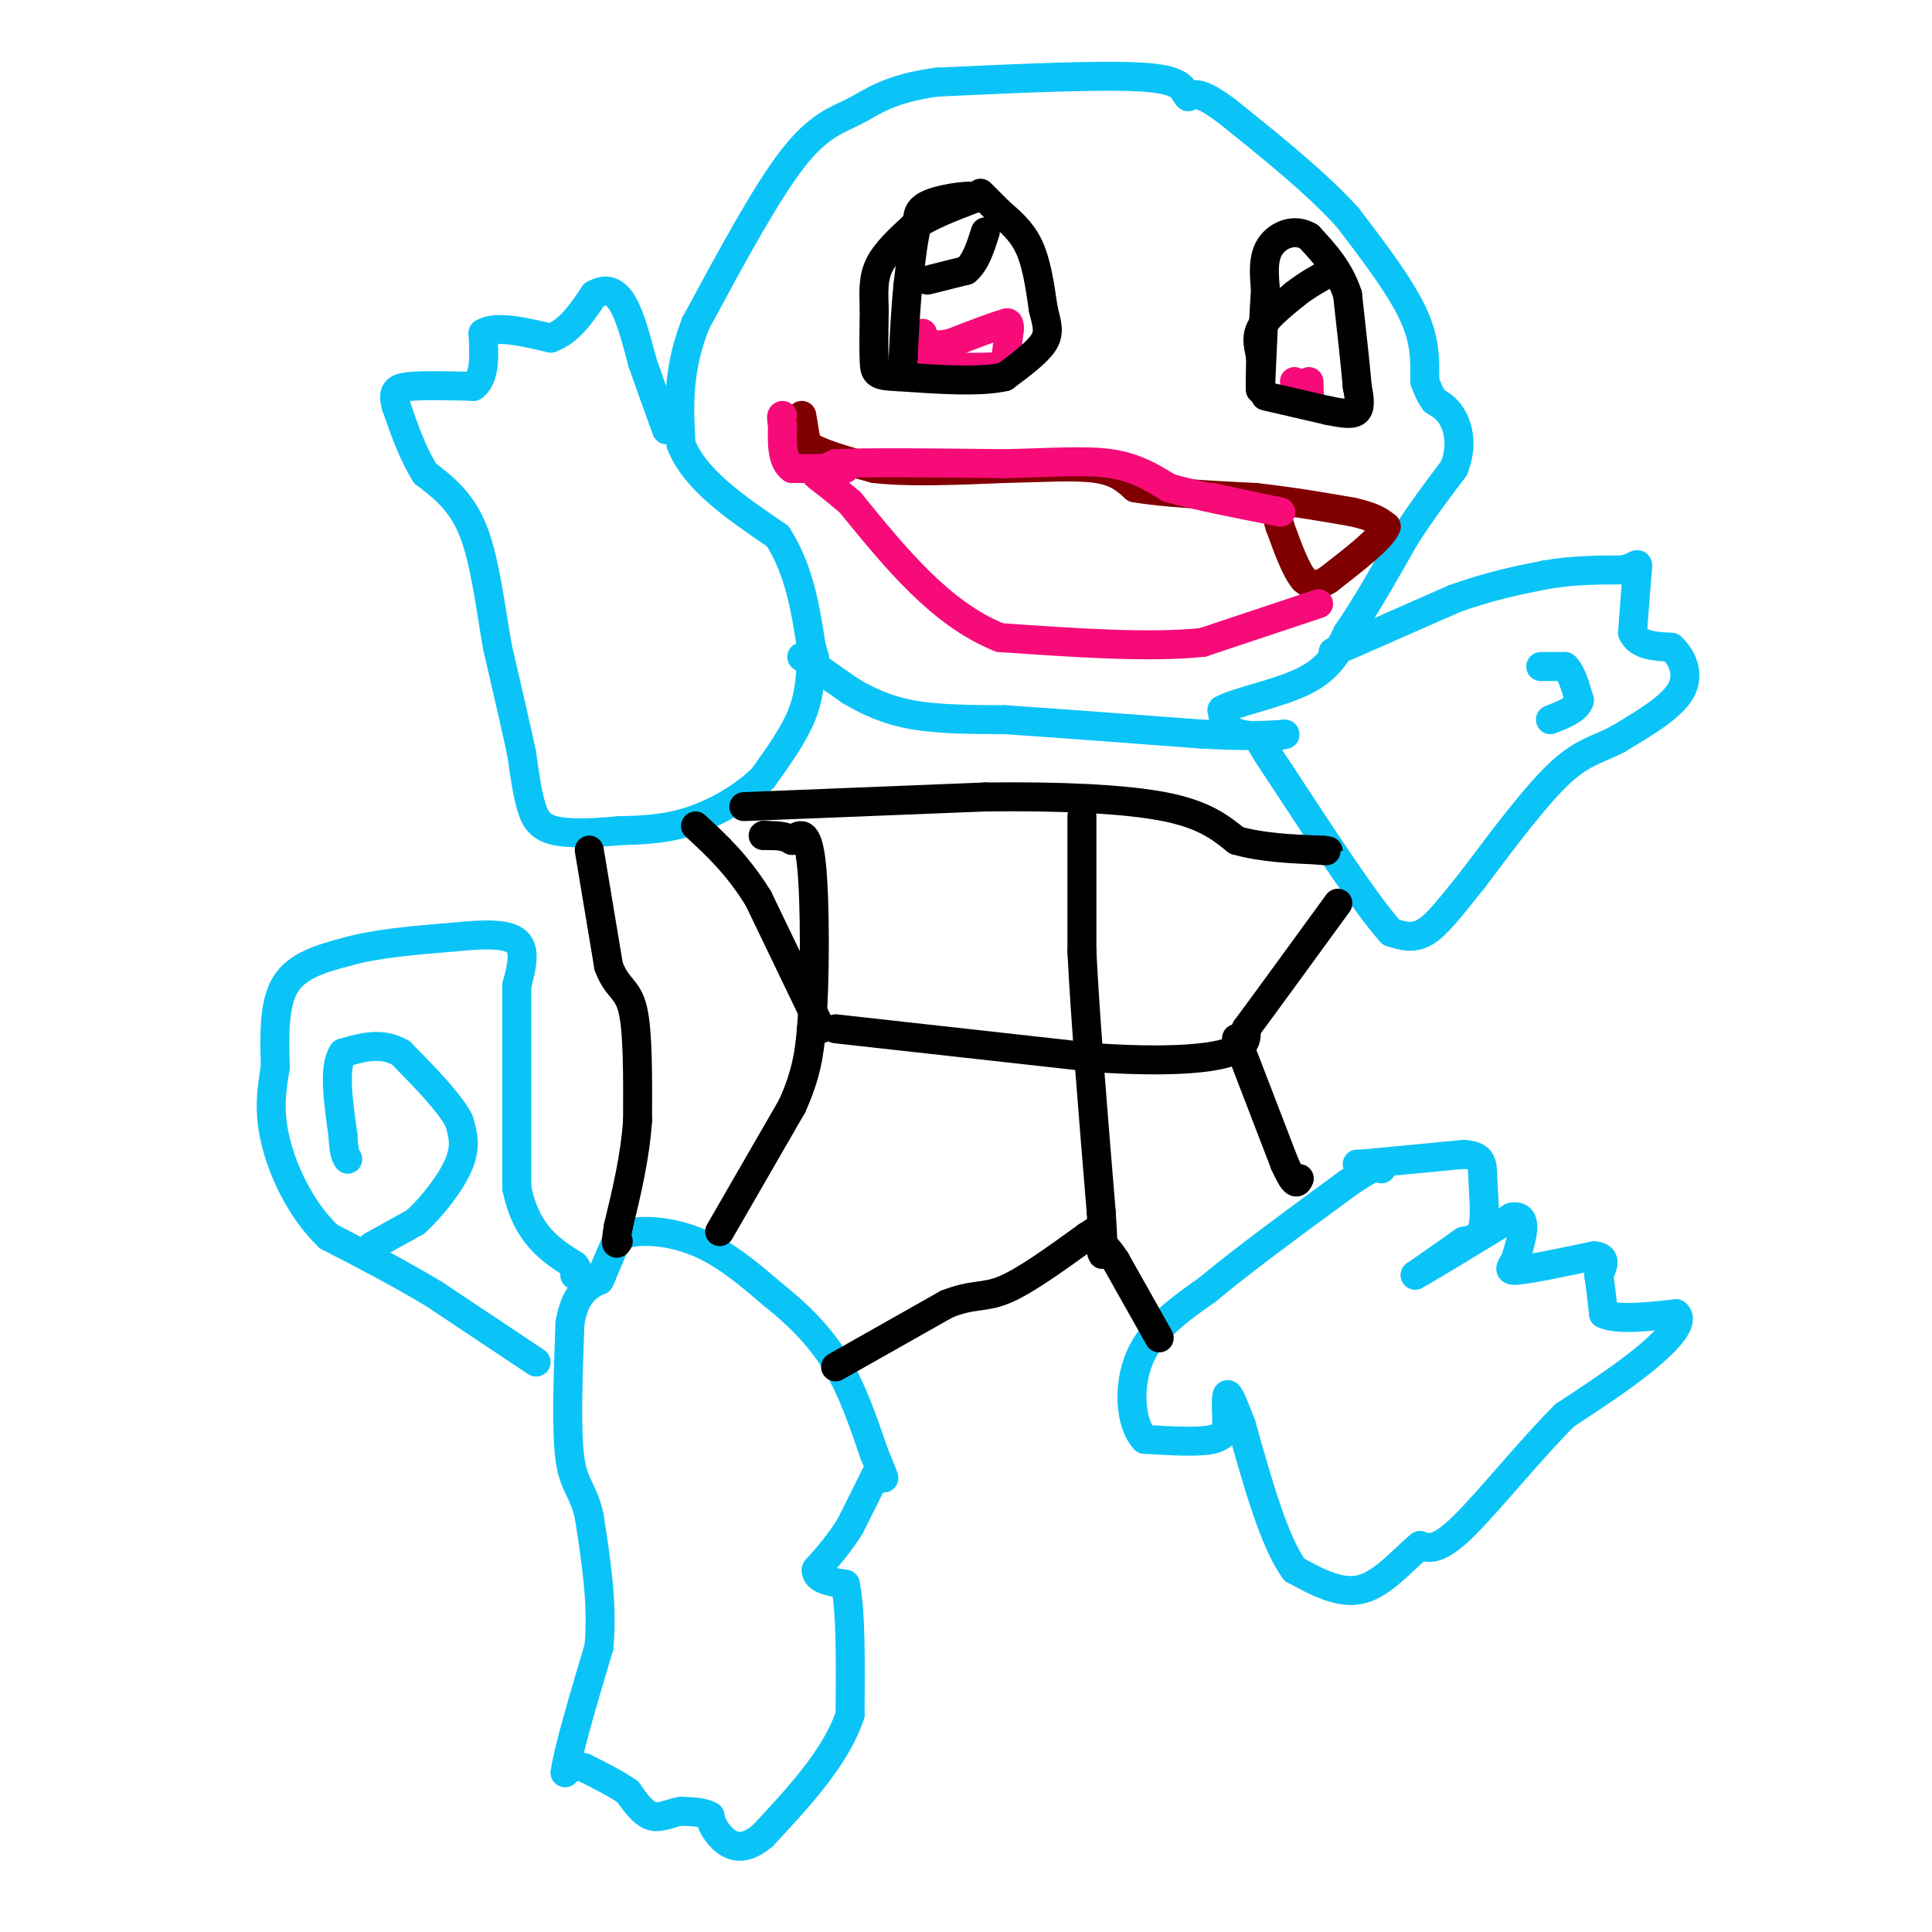 <svg viewBox='0 0 400 400' version='1.1' xmlns='http://www.w3.org/2000/svg' xmlns:xlink='http://www.w3.org/1999/xlink'><g fill='none' stroke='#0BC4F7' stroke-width='6' stroke-linecap='round' stroke-linejoin='round'><path d='M166,136c0.000,0.000 10.000,7.000 10,7'/><path d='M176,143c3.600,2.156 7.600,4.044 13,5c5.400,0.956 12.200,0.978 19,1'/><path d='M208,149c10.000,0.667 25.500,1.833 41,3'/><path d='M249,152c9.667,0.500 13.333,0.250 17,0'/><path d='M266,152c0.822,0.222 -5.622,0.778 -9,0c-3.378,-0.778 -3.689,-2.889 -4,-5'/><path d='M253,147c2.756,-1.667 11.644,-3.333 17,-6c5.356,-2.667 7.178,-6.333 9,-10'/><path d='M279,131c3.500,-5.000 7.750,-12.500 12,-20'/><path d='M291,111c3.667,-5.667 6.833,-9.833 10,-14'/><path d='M301,97c1.733,-4.222 1.067,-7.778 0,-10c-1.067,-2.222 -2.533,-3.111 -4,-4'/><path d='M297,83c-1.000,-1.333 -1.500,-2.667 -2,-4'/><path d='M295,79c-0.133,-2.578 0.533,-7.022 -2,-13c-2.533,-5.978 -8.267,-13.489 -14,-21'/><path d='M279,45c-6.500,-7.167 -15.750,-14.583 -25,-22'/><path d='M254,23c-5.500,-4.167 -6.750,-3.583 -8,-3'/><path d='M246,20c-1.333,-1.400 -0.667,-3.400 -9,-4c-8.333,-0.600 -25.667,0.200 -43,1'/><path d='M194,17c-9.964,1.321 -13.375,4.125 -17,6c-3.625,1.875 -7.464,2.821 -13,10c-5.536,7.179 -12.768,20.589 -20,34'/><path d='M144,67c-3.833,9.833 -3.417,17.417 -3,25'/><path d='M141,92c2.833,7.333 11.417,13.167 20,19'/><path d='M161,111c4.500,7.000 5.750,15.000 7,23'/><path d='M168,134c1.167,3.833 0.583,1.917 0,0'/><path d='M168,136c-0.167,3.917 -0.333,7.833 -2,12c-1.667,4.167 -4.833,8.583 -8,13'/><path d='M158,161c-3.911,3.933 -9.689,7.267 -15,9c-5.311,1.733 -10.156,1.867 -15,2'/><path d='M128,172c-4.988,0.476 -9.958,0.667 -13,0c-3.042,-0.667 -4.155,-2.190 -5,-5c-0.845,-2.810 -1.423,-6.905 -2,-11'/><path d='M108,156c-1.167,-5.500 -3.083,-13.750 -5,-22'/><path d='M103,134c-1.444,-8.222 -2.556,-17.778 -5,-24c-2.444,-6.222 -6.222,-9.111 -10,-12'/><path d='M88,98c-2.667,-4.333 -4.333,-9.167 -6,-14'/><path d='M82,84c-0.844,-3.067 0.044,-3.733 3,-4c2.956,-0.267 7.978,-0.133 13,0'/><path d='M98,80c2.500,-1.833 2.250,-6.417 2,-11'/><path d='M100,69c2.667,-1.667 8.333,-0.333 14,1'/><path d='M114,70c3.833,-1.333 6.417,-5.167 9,-9'/><path d='M123,61c2.556,-1.489 4.444,-0.711 6,2c1.556,2.711 2.778,7.356 4,12'/><path d='M133,75c1.500,4.333 3.250,9.167 5,14'/><path d='M276,135c0.000,0.000 25.000,-11.000 25,-11'/><path d='M301,124c7.333,-2.667 13.167,-3.833 19,-5'/><path d='M320,119c5.833,-1.000 10.917,-1.000 16,-1'/><path d='M336,118c3.200,-0.733 3.200,-2.067 3,0c-0.200,2.067 -0.600,7.533 -1,13'/><path d='M338,131c1.167,2.667 4.583,2.833 8,3'/><path d='M346,134c2.267,2.022 3.933,5.578 2,9c-1.933,3.422 -7.467,6.711 -13,10'/><path d='M335,153c-3.889,2.133 -7.111,2.467 -12,7c-4.889,4.533 -11.444,13.267 -18,22'/><path d='M305,182c-4.711,5.867 -7.489,9.533 -10,11c-2.511,1.467 -4.756,0.733 -7,0'/><path d='M288,193c-5.000,-5.500 -14.000,-19.250 -23,-33'/><path d='M265,160c-4.500,-6.667 -4.250,-6.833 -4,-7'/><path d='M319,138c0.000,0.000 5.000,0.000 5,0'/><path d='M324,138c1.333,1.167 2.167,4.083 3,7'/><path d='M327,145c-0.500,1.833 -3.250,2.917 -6,4'/><path d='M281,241c0.000,0.000 1.000,0.000 1,0'/><path d='M282,241c3.667,-0.333 12.333,-1.167 21,-2'/><path d='M303,239c4.107,0.262 3.875,1.917 4,5c0.125,3.083 0.607,7.595 0,10c-0.607,2.405 -2.304,2.702 -4,3'/><path d='M303,257c-2.333,1.667 -6.167,4.333 -10,7'/><path d='M293,264c1.667,-0.833 10.833,-6.417 20,-12'/><path d='M313,252c3.500,-0.667 2.250,3.667 1,8'/><path d='M314,260c-0.556,2.044 -2.444,3.156 0,3c2.444,-0.156 9.222,-1.578 16,-3'/><path d='M330,260c2.833,0.167 1.917,2.083 1,4'/><path d='M331,264c0.333,2.000 0.667,5.000 1,8'/><path d='M332,272c2.667,1.333 8.833,0.667 15,0'/><path d='M347,272c1.756,1.467 -1.356,5.133 -6,9c-4.644,3.867 -10.822,7.933 -17,12'/><path d='M324,293c-6.911,6.800 -15.689,17.800 -21,23c-5.311,5.200 -7.156,4.600 -9,4'/><path d='M294,320c-3.444,2.800 -7.556,7.800 -12,9c-4.444,1.200 -9.222,-1.400 -14,-4'/><path d='M268,325c-4.167,-5.667 -7.583,-17.833 -11,-30'/><path d='M257,295c-2.378,-6.222 -2.822,-6.778 -3,-6c-0.178,0.778 -0.089,2.889 0,5'/><path d='M254,294c-0.044,1.667 -0.156,3.333 -3,4c-2.844,0.667 -8.422,0.333 -14,0'/><path d='M237,298c-3.022,-3.156 -3.578,-11.044 -1,-17c2.578,-5.956 8.289,-9.978 14,-14'/><path d='M250,267c7.167,-6.000 18.083,-14.000 29,-22'/><path d='M279,245c6.000,-4.167 6.500,-3.583 7,-3'/><path d='M182,304c0.000,0.000 -6.000,12.000 -6,12'/><path d='M176,316c-2.167,3.500 -4.583,6.250 -7,9'/><path d='M169,325c-0.167,2.000 2.917,2.500 6,3'/><path d='M175,328c1.167,5.000 1.083,16.000 1,27'/><path d='M176,355c-2.833,8.667 -10.417,16.833 -18,25'/><path d='M158,380c-4.711,4.067 -7.489,1.733 -9,0c-1.511,-1.733 -1.756,-2.867 -2,-4'/><path d='M147,376c-1.333,-0.833 -3.667,-0.917 -6,-1'/><path d='M141,375c-2.044,0.289 -4.156,1.511 -6,1c-1.844,-0.511 -3.422,-2.756 -5,-5'/><path d='M130,371c-2.333,-1.667 -5.667,-3.333 -9,-5'/><path d='M121,366c-2.167,-0.667 -3.083,0.167 -4,1'/><path d='M117,367c0.500,-4.167 3.750,-15.083 7,-26'/><path d='M124,341c0.833,-8.833 -0.583,-17.917 -2,-27'/><path d='M122,314c-1.200,-5.622 -3.200,-6.178 -4,-12c-0.800,-5.822 -0.400,-16.911 0,-28'/><path d='M118,274c1.000,-6.167 3.500,-7.583 6,-9'/><path d='M124,265c1.000,-1.500 0.500,-0.750 0,0'/><path d='M124,265c0.000,0.000 0.100,0.100 0.1,0.1'/><path d='M124.1,265.1c0.667,-1.500 2.283,-5.300 3.9,-9.1'/><path d='M128,256c3.451,-1.682 10.129,-1.338 16,1c5.871,2.338 10.936,6.669 16,11'/><path d='M160,268c5.022,3.978 9.578,8.422 13,14c3.422,5.578 5.711,12.289 8,19'/><path d='M181,301c1.667,4.000 1.833,4.500 2,5'/><path d='M111,282c0.000,0.000 -21.000,-14.000 -21,-14'/><path d='M90,268c-7.167,-4.333 -14.583,-8.167 -22,-12'/><path d='M68,256c-5.867,-5.644 -9.533,-13.756 -11,-20c-1.467,-6.244 -0.733,-10.622 0,-15'/><path d='M57,221c-0.133,-5.800 -0.467,-12.800 2,-17c2.467,-4.200 7.733,-5.600 13,-7'/><path d='M72,197c5.833,-1.667 13.917,-2.333 22,-3'/><path d='M94,194c6.311,-0.644 11.089,-0.756 13,1c1.911,1.756 0.956,5.378 0,9'/><path d='M107,204c0.000,8.500 0.000,25.250 0,42'/><path d='M107,246c2.000,9.667 7.000,12.833 12,16'/><path d='M119,262c2.000,3.000 1.000,2.500 0,2'/><path d='M77,258c0.000,0.000 9.000,-5.000 9,-5'/><path d='M86,253c3.400,-3.044 7.400,-8.156 9,-12c1.600,-3.844 0.800,-6.422 0,-9'/><path d='M95,232c-2.000,-3.833 -7.000,-8.917 -12,-14'/><path d='M83,218c-4.000,-2.333 -8.000,-1.167 -12,0'/><path d='M71,218c-2.000,2.833 -1.000,9.917 0,17'/><path d='M71,235c0.167,3.667 0.583,4.333 1,5'/></g>
<g fill='none' stroke='#800000' stroke-width='6' stroke-linecap='round' stroke-linejoin='round'><path d='M166,86c0.000,0.000 1.000,6.000 1,6'/><path d='M167,92c2.500,1.833 8.250,3.417 14,5'/><path d='M181,97c6.833,0.833 16.917,0.417 27,0'/><path d='M208,97c8.067,-0.178 14.733,-0.622 19,0c4.267,0.622 6.133,2.311 8,4'/><path d='M235,101c5.500,1.000 15.250,1.500 25,2'/><path d='M260,103c7.500,0.833 13.750,1.917 20,3'/><path d='M280,106c4.500,1.000 5.750,2.000 7,3'/><path d='M287,109c-0.833,2.333 -6.417,6.667 -12,11'/><path d='M275,120c-2.833,1.833 -3.917,0.917 -5,0'/><path d='M270,120c-1.667,-1.833 -3.333,-6.417 -5,-11'/><path d='M265,109c-0.833,-2.333 -0.417,-2.667 0,-3'/></g>
<g fill='none' stroke='#F60B79' stroke-width='6' stroke-linecap='round' stroke-linejoin='round'><path d='M273,125c0.000,0.000 -24.000,8.000 -24,8'/><path d='M249,133c-11.000,1.167 -26.500,0.083 -42,-1'/><path d='M207,132c-12.167,-4.833 -21.583,-16.417 -31,-28'/><path d='M176,104c-6.556,-5.600 -7.444,-5.600 -7,-6c0.444,-0.400 2.222,-1.200 4,-2'/><path d='M173,96c6.500,-0.333 20.750,-0.167 35,0'/><path d='M208,96c9.800,-0.222 16.800,-0.778 22,0c5.200,0.778 8.600,2.889 12,5'/><path d='M242,101c5.833,1.667 14.417,3.333 23,5'/><path d='M265,106c1.500,0.333 -6.250,-1.333 -14,-3'/><path d='M175,97c0.000,0.000 -11.000,0.000 -11,0'/><path d='M164,97c-2.167,-1.500 -2.083,-5.250 -2,-9'/><path d='M162,88c-0.333,-1.833 -0.167,-1.917 0,-2'/><path d='M191,69c0.000,0.000 0.000,6.000 0,6'/><path d='M191,75c2.333,1.167 8.167,1.083 14,1'/><path d='M205,76c2.800,0.511 2.800,1.289 3,0c0.200,-1.289 0.600,-4.644 1,-8'/><path d='M209,68c0.000,-1.500 -0.500,-1.250 -1,-1'/><path d='M208,67c-2.000,0.500 -6.500,2.250 -11,4'/><path d='M197,71c-2.667,0.667 -3.833,0.333 -5,0'/><path d='M268,79c0.000,0.000 2.000,4.000 2,4'/><path d='M270,83c0.500,0.833 0.750,0.917 1,1'/><path d='M271,84c0.167,-0.667 0.083,-2.833 0,-5'/></g>
<g fill='none' stroke='#000000' stroke-width='6' stroke-linecap='round' stroke-linejoin='round'><path d='M262,82c0.000,0.000 13.000,3.000 13,3'/><path d='M275,85c3.356,0.689 5.244,0.911 6,0c0.756,-0.911 0.378,-2.956 0,-5'/><path d='M281,80c-0.333,-4.000 -1.167,-11.500 -2,-19'/><path d='M279,61c-1.667,-5.167 -4.833,-8.583 -8,-12'/><path d='M271,49c-2.978,-1.822 -6.422,-0.378 -8,2c-1.578,2.378 -1.289,5.689 -1,9'/><path d='M262,60c-0.333,4.833 -0.667,12.417 -1,20'/><path d='M261,80c-0.167,2.333 -0.083,-1.833 0,-6'/><path d='M261,74c-0.311,-1.956 -1.089,-3.844 0,-6c1.089,-2.156 4.044,-4.578 7,-7'/><path d='M268,61c2.500,-2.000 5.250,-3.500 8,-5'/><path d='M203,40c0.000,0.000 4.000,4.000 4,4'/><path d='M207,44c1.822,1.600 4.378,3.600 6,7c1.622,3.400 2.311,8.200 3,13'/><path d='M216,64c0.822,3.267 1.378,4.933 0,7c-1.378,2.067 -4.689,4.533 -8,7'/><path d='M208,78c-5.000,1.167 -13.500,0.583 -22,0'/><path d='M186,78c-4.533,-0.178 -4.867,-0.622 -5,-3c-0.133,-2.378 -0.067,-6.689 0,-11'/><path d='M181,64c-0.089,-3.356 -0.311,-6.244 1,-9c1.311,-2.756 4.156,-5.378 7,-8'/><path d='M189,47c3.333,-2.333 8.167,-4.167 13,-6'/><path d='M202,41c0.156,-0.889 -5.956,-0.111 -9,1c-3.044,1.111 -3.022,2.556 -3,4'/><path d='M190,46c-0.833,2.833 -1.417,7.917 -2,13'/><path d='M188,59c-0.500,4.667 -0.750,9.833 -1,15'/><path d='M187,74c-0.167,2.833 -0.083,2.417 0,2'/><path d='M192,58c0.000,0.000 8.000,-2.000 8,-2'/><path d='M200,56c2.000,-1.667 3.000,-4.833 4,-8'/><path d='M154,167c0.000,0.000 50.000,-2.000 50,-2'/><path d='M204,165c15.333,-0.178 28.667,0.378 37,2c8.333,1.622 11.667,4.311 15,7'/><path d='M256,174c5.333,1.500 11.167,1.750 17,2'/><path d='M273,176c3.000,0.333 2.000,0.167 1,0'/><path d='M224,169c0.000,0.000 0.000,28.000 0,28'/><path d='M224,197c0.667,13.667 2.333,33.833 4,54'/><path d='M228,251c0.667,10.333 0.333,9.167 0,8'/><path d='M240,277c0.000,0.000 -9.000,-16.000 -9,-16'/><path d='M231,261c-2.167,-3.333 -3.083,-3.667 -4,-4'/><path d='M173,283c0.000,0.000 23.000,-13.000 23,-13'/><path d='M196,270c5.489,-2.200 7.711,-1.200 12,-3c4.289,-1.800 10.644,-6.400 17,-11'/><path d='M225,256c2.833,-1.833 1.417,-0.917 0,0'/><path d='M149,255c0.000,0.000 15.000,-26.000 15,-26'/><path d='M164,229c3.167,-7.000 3.583,-11.500 4,-16'/><path d='M168,213c0.800,-9.822 0.800,-26.378 0,-34c-0.800,-7.622 -2.400,-6.311 -4,-5'/><path d='M164,174c-1.500,-1.000 -3.250,-1.000 -5,-1'/><path d='M159,173c-1.000,-0.167 -1.000,-0.083 -1,0'/><path d='M173,213c0.000,0.000 54.000,6.000 54,6'/><path d='M227,219c14.222,0.933 22.778,0.267 27,-1c4.222,-1.267 4.111,-3.133 4,-5'/><path d='M258,213c3.833,-5.167 11.417,-15.583 19,-26'/><path d='M256,215c0.000,0.000 10.000,26.000 10,26'/><path d='M266,241c2.167,4.833 2.583,3.917 3,3'/><path d='M170,213c0.000,0.000 -13.000,-27.000 -13,-27'/><path d='M157,186c-4.333,-7.000 -8.667,-11.000 -13,-15'/><path d='M122,176c0.000,0.000 4.000,24.000 4,24'/><path d='M126,200c1.689,4.711 3.911,4.489 5,9c1.089,4.511 1.044,13.756 1,23'/><path d='M132,232c-0.500,7.500 -2.250,14.750 -4,22'/><path d='M128,254c-0.667,4.167 -0.333,3.583 0,3'/></g>
</svg>